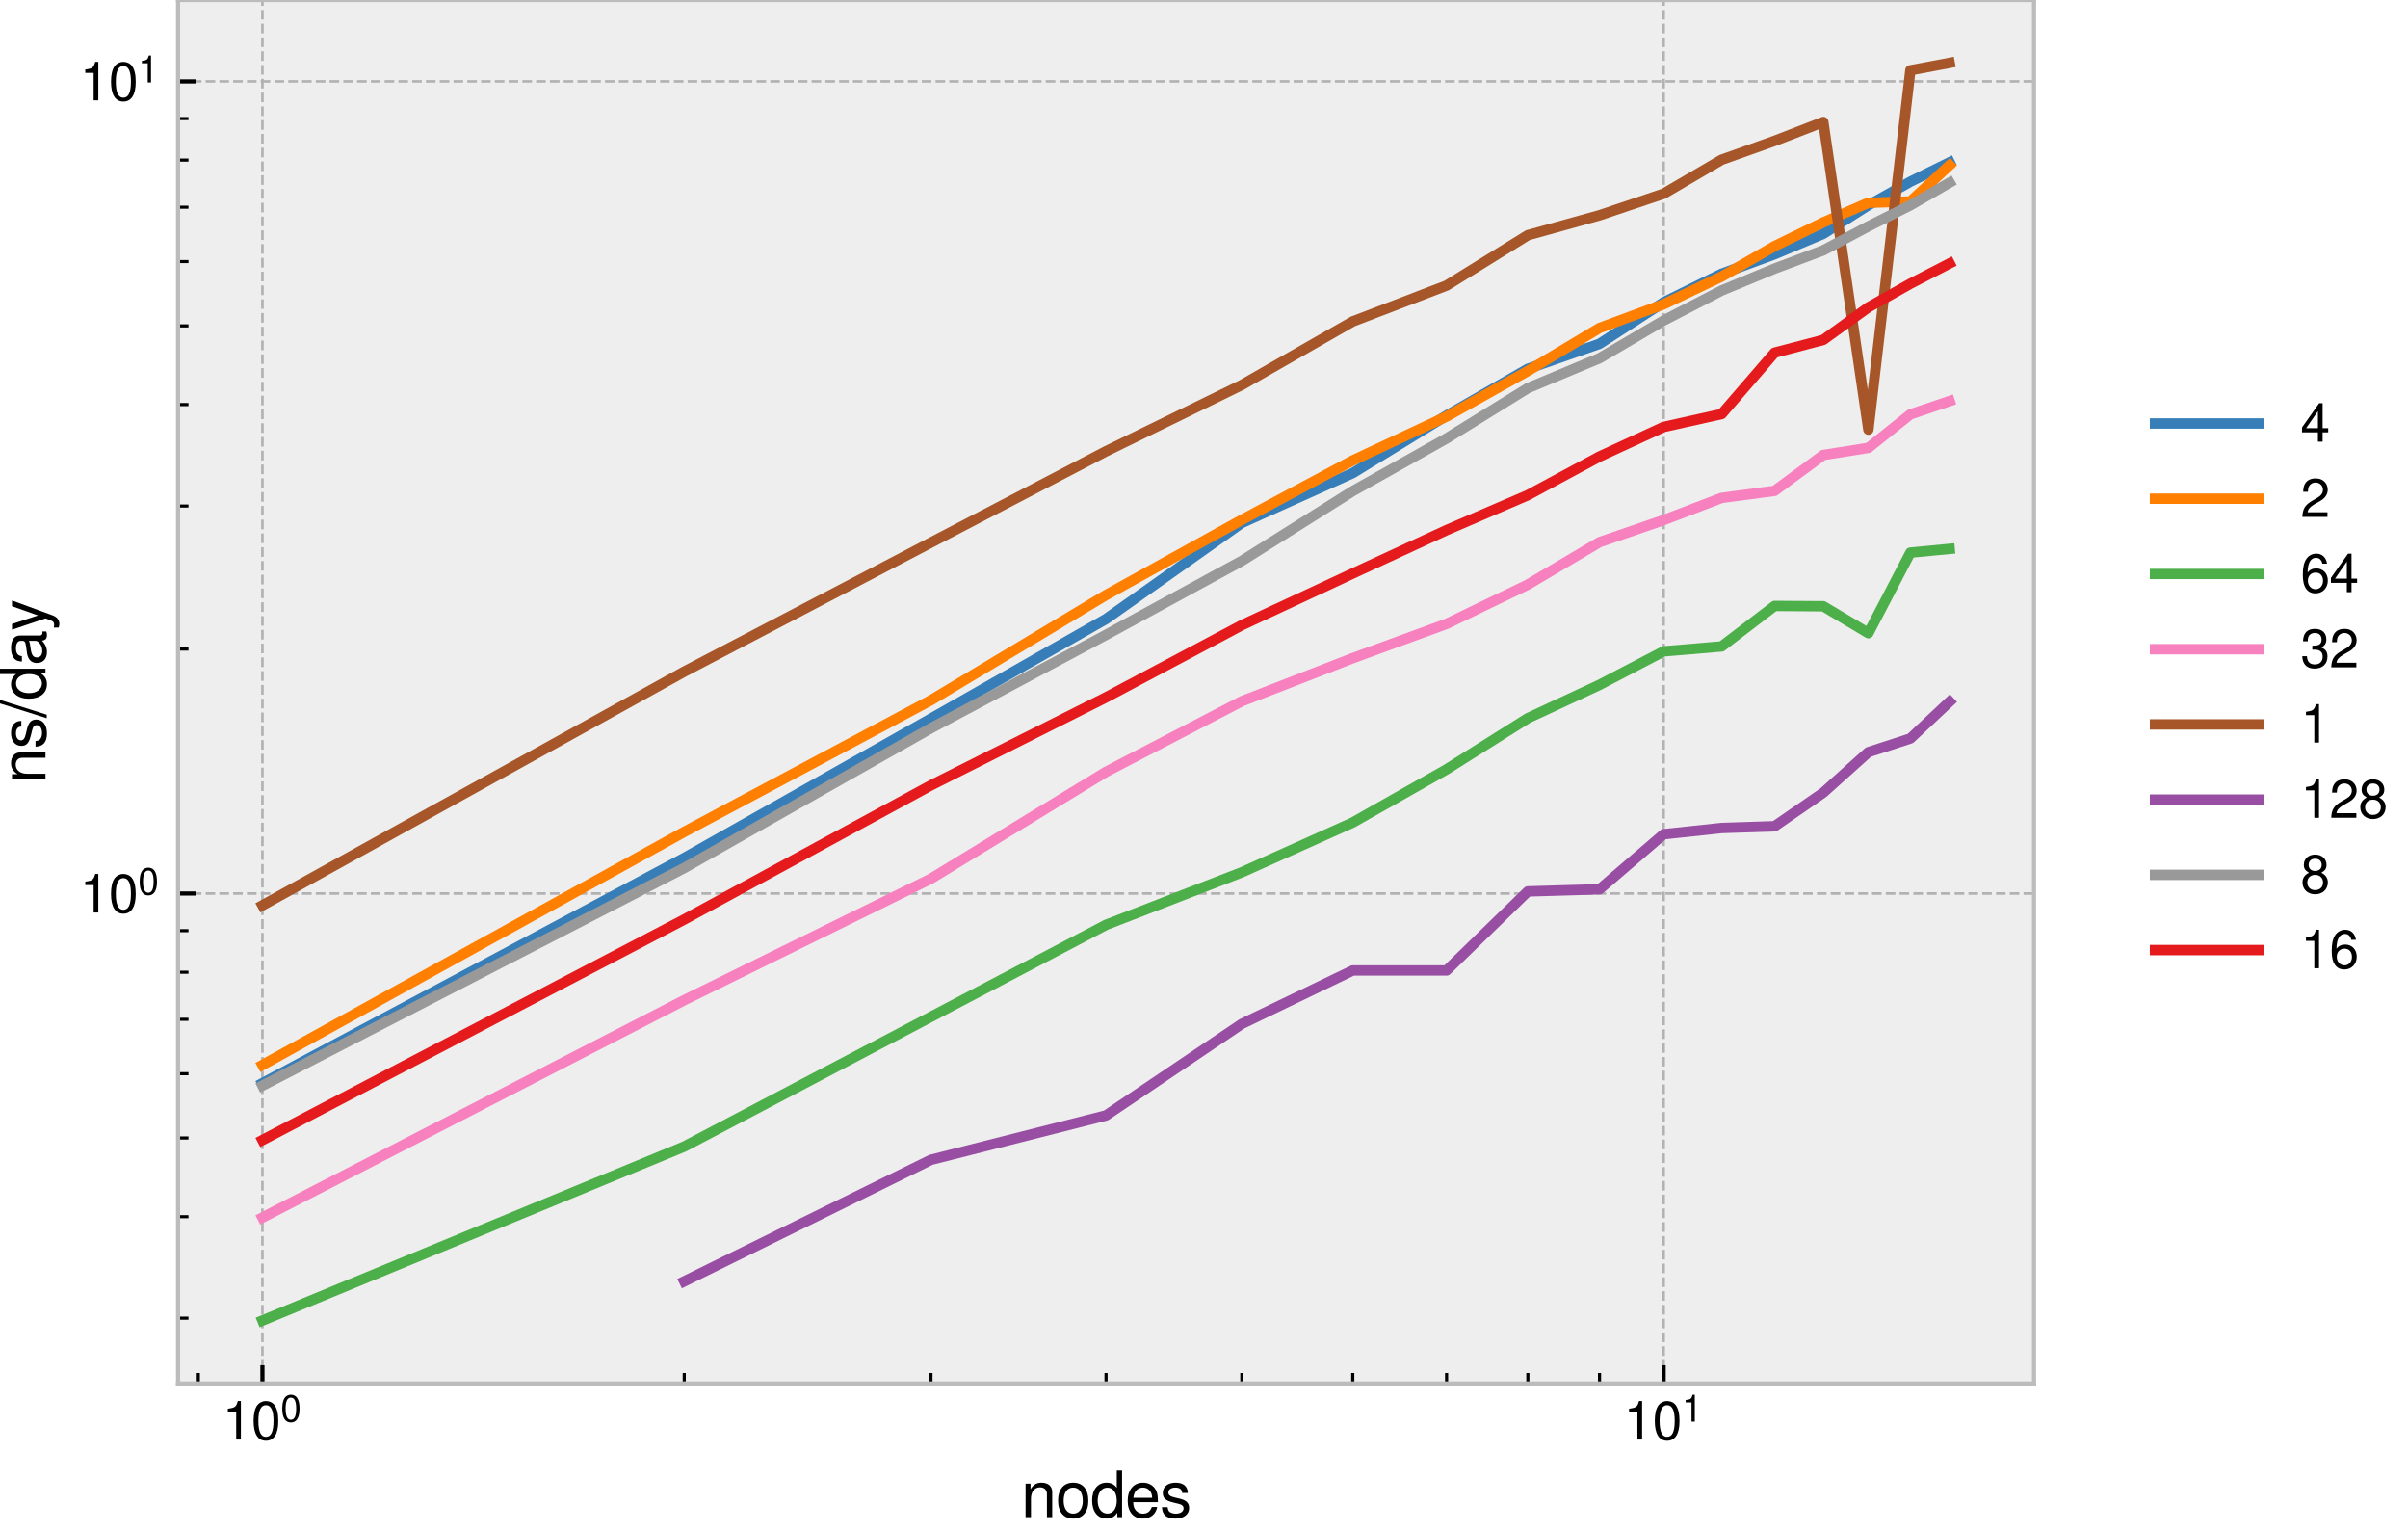 <svg xmlns="http://www.w3.org/2000/svg" xmlns:xlink="http://www.w3.org/1999/xlink" width="617.796" height="392.596" viewBox="0 0 463.347 294.447"><defs><style>*{stroke-linejoin:round;stroke-linecap:butt}</style></defs><g id="figure_1"><path id="patch_1" d="M0 294.447h463.347V0H0z" style="fill:#fff"/><g id="axes_1"><path id="patch_2" d="M34.264 266.112h357.12V0H34.264z" style="fill:#eee"/><g id="matplotlib.axis_1"><g id="xtick_1"><path id="line2d_1" d="M50.497 266.112V0" clip-path="url(#p3d68ca3f8a)" style="fill:none;stroke-dasharray:1.85,.8;stroke-dashoffset:0;stroke:#b2b2b2;stroke-width:.5"/><g id="line2d_2"><defs><path id="me1bb8301e9" d="M0 0v-3.5" style="stroke:#000;stroke-width:.8"/></defs><use xlink:href="#me1bb8301e9" x="50.497" y="266.112" style="stroke:#000;stroke-width:.8"/></g><g id="text_1" transform="matrix(.1 0 0 -.1 42.797 276.903)"><defs><path id="NimbusSans-Regular-31" d="M1658 3296V0h563v4627h-371c-199-710-327-806-1197-921v-410z" transform="scale(.016)"/><path id="NimbusSans-Regular-30" d="M1760 4627c-422 0-806-192-1043-505-295-410-442-1024-442-1882C275 678 787-147 1760-147c960 0 1485 825 1485 2349 0 896-141 1497-442 1920-237 320-614 505-1043 505m0-499c608 0 909-621 909-1875 0-1319-295-1933-922-1933-595 0-896 640-896 1914 0 1273 301 1894 909 1894" transform="scale(.016)"/></defs><use xlink:href="#NimbusSans-Regular-31" transform="translate(0 .005)"/><use xlink:href="#NimbusSans-Regular-30" transform="translate(55.6 .005)"/><use xlink:href="#NimbusSans-Regular-30" transform="matrix(.7 0 0 .7 112.06 34.392)"/></g></g><g id="xtick_2"><path id="line2d_3" d="M320.117 266.112V0" clip-path="url(#p3d68ca3f8a)" style="fill:none;stroke-dasharray:1.85,.8;stroke-dashoffset:0;stroke:#b2b2b2;stroke-width:.5"/><use xlink:href="#me1bb8301e9" id="line2d_4" x="320.117" y="266.112" style="stroke:#000;stroke-width:.8"/><g id="text_2" transform="matrix(.1 0 0 -.1 312.417 276.903)"><use xlink:href="#NimbusSans-Regular-31" transform="translate(0 .005)"/><use xlink:href="#NimbusSans-Regular-30" transform="translate(55.6 .005)"/><use xlink:href="#NimbusSans-Regular-31" transform="matrix(.7 0 0 .7 112.06 34.392)"/></g></g><g id="xtick_3"><g id="line2d_5"><defs><path id="ma6dd39451d" d="M0 0v-2" style="stroke:#000;stroke-width:.6"/></defs><use xlink:href="#ma6dd39451d" x="38.16" y="266.112" style="stroke:#000;stroke-width:.6"/></g></g><g id="xtick_4"><use xlink:href="#ma6dd39451d" id="line2d_6" x="131.661" y="266.112" style="stroke:#000;stroke-width:.6"/></g><g id="xtick_5"><use xlink:href="#ma6dd39451d" id="line2d_7" x="179.138" y="266.112" style="stroke:#000;stroke-width:.6"/></g><g id="xtick_6"><use xlink:href="#ma6dd39451d" id="line2d_8" x="212.824" y="266.112" style="stroke:#000;stroke-width:.6"/></g><g id="xtick_7"><use xlink:href="#ma6dd39451d" id="line2d_9" x="238.953" y="266.112" style="stroke:#000;stroke-width:.6"/></g><g id="xtick_8"><use xlink:href="#ma6dd39451d" id="line2d_10" x="260.302" y="266.112" style="stroke:#000;stroke-width:.6"/></g><g id="xtick_9"><use xlink:href="#ma6dd39451d" id="line2d_11" x="278.352" y="266.112" style="stroke:#000;stroke-width:.6"/></g><g id="xtick_10"><use xlink:href="#ma6dd39451d" id="line2d_12" x="293.988" y="266.112" style="stroke:#000;stroke-width:.6"/></g><g id="xtick_11"><use xlink:href="#ma6dd39451d" id="line2d_13" x="307.78" y="266.112" style="stroke:#000;stroke-width:.6"/></g><g id="text_3" transform="matrix(.12 0 0 -.12 196.482 291.831)"><defs><path id="NimbusSans-Regular-6e" d="M448 3354V0h538v1850c0 684 358 1132 908 1132 423 0 692-256 692-659V0h531v2534c0 557-416 916-1063 916-499 0-819-192-1113-660v564z" transform="scale(.016)"/><path id="NimbusSans-Regular-6f" d="M1741 3450c-947 0-1511-672-1511-1799C230 518 794-147 1747-147c947 0 1517 672 1517 1773 0 1164-550 1824-1523 1824m6-493c602 0 960-493 960-1325 0-794-371-1286-960-1286-595 0-960 492-960 1305s365 1306 960 1306" transform="scale(.016)"/><path id="NimbusSans-Regular-64" d="M3168 4666h-531V2931c-224 339-583 519-1031 519-870 0-1440-698-1440-1767C166 550 717-147 1626-147c460 0 780 173 1068 589V0h474zM1696 2950c576 0 941-505 941-1312 0-774-371-1286-935-1286-588 0-979 518-979 1299s391 1299 973 1299" transform="scale(.016)"/><path id="NimbusSans-Regular-65" d="M3283 1498c0 512-38 819-134 1068-218 551-730 884-1357 884-934 0-1536-711-1536-1818S832-147 1779-147c768 0 1299 435 1434 1165h-538c-147-442-448-672-877-672-339 0-627 153-806 435-128 192-173 384-179 717zM826 1933c44 621 422 1024 960 1024 544 0 921-423 921-1024z" transform="scale(.016)"/><path id="NimbusSans-Regular-73" d="M2803 2419c-6 659-441 1031-1216 1031-781 0-1286-404-1286-1024 0-525 269-775 1062-967l499-121c372-90 519-224 519-461 0-320-314-531-781-531-288 0-531 83-666 224-83 96-121 192-153 428H218C243 224 678-147 1555-147c845 0 1383 416 1383 1062 0 499-282 775-948 935l-512 121c-435 103-620 243-620 480 0 314 275 506 710 506 429 0 659-186 672-538z" transform="scale(.016)"/></defs><use xlink:href="#NimbusSans-Regular-6e"/><use xlink:href="#NimbusSans-Regular-6f" x="55.6"/><use xlink:href="#NimbusSans-Regular-64" x="111.2"/><use xlink:href="#NimbusSans-Regular-65" x="166.8"/><use xlink:href="#NimbusSans-Regular-73" x="222.4"/></g></g><g id="matplotlib.axis_2"><g id="ytick_1"><path id="line2d_14" d="M34.264 171.878h357.12" clip-path="url(#p3d68ca3f8a)" style="fill:none;stroke-dasharray:1.85,.8;stroke-dashoffset:0;stroke:#b2b2b2;stroke-width:.5"/><g id="line2d_15"><defs><path id="m92a8fb7413" d="M0 0h3.5" style="stroke:#000;stroke-width:.8"/></defs><use xlink:href="#m92a8fb7413" x="34.264" y="171.878" style="stroke:#000;stroke-width:.8"/></g><g id="text_4" transform="matrix(.1 0 0 -.1 15.364 175.523)"><use xlink:href="#NimbusSans-Regular-31" transform="translate(0 .005)"/><use xlink:href="#NimbusSans-Regular-30" transform="translate(55.6 .005)"/><use xlink:href="#NimbusSans-Regular-30" transform="matrix(.7 0 0 .7 112.06 34.392)"/></g></g><g id="ytick_2"><path id="line2d_16" d="M34.264 15.658h357.12" clip-path="url(#p3d68ca3f8a)" style="fill:none;stroke-dasharray:1.85,.8;stroke-dashoffset:0;stroke:#b2b2b2;stroke-width:.5"/><use xlink:href="#m92a8fb7413" id="line2d_17" x="34.264" y="15.658" style="stroke:#000;stroke-width:.8"/><g id="text_5" transform="matrix(.1 0 0 -.1 15.364 19.303)"><use xlink:href="#NimbusSans-Regular-31" transform="translate(0 .005)"/><use xlink:href="#NimbusSans-Regular-30" transform="translate(55.6 .005)"/><use xlink:href="#NimbusSans-Regular-31" transform="matrix(.7 0 0 .7 112.06 34.392)"/></g></g><g id="ytick_3"><g id="line2d_18"><defs><path id="m1672302b44" d="M0 0h2" style="stroke:#000;stroke-width:.6"/></defs><use xlink:href="#m1672302b44" x="34.264" y="253.562" style="stroke:#000;stroke-width:.6"/></g></g><g id="ytick_4"><use xlink:href="#m1672302b44" id="line2d_19" x="34.264" y="234.044" style="stroke:#000;stroke-width:.6"/></g><g id="ytick_5"><use xlink:href="#m1672302b44" id="line2d_20" x="34.264" y="218.905" style="stroke:#000;stroke-width:.6"/></g><g id="ytick_6"><use xlink:href="#m1672302b44" id="line2d_21" x="34.264" y="206.535" style="stroke:#000;stroke-width:.6"/></g><g id="ytick_7"><use xlink:href="#m1672302b44" id="line2d_22" x="34.264" y="196.077" style="stroke:#000;stroke-width:.6"/></g><g id="ytick_8"><use xlink:href="#m1672302b44" id="line2d_23" x="34.264" y="187.017" style="stroke:#000;stroke-width:.6"/></g><g id="ytick_9"><use xlink:href="#m1672302b44" id="line2d_24" x="34.264" y="179.026" style="stroke:#000;stroke-width:.6"/></g><g id="ytick_10"><use xlink:href="#m1672302b44" id="line2d_25" x="34.264" y="124.851" style="stroke:#000;stroke-width:.6"/></g><g id="ytick_11"><use xlink:href="#m1672302b44" id="line2d_26" x="34.264" y="97.342" style="stroke:#000;stroke-width:.6"/></g><g id="ytick_12"><use xlink:href="#m1672302b44" id="line2d_27" x="34.264" y="77.824" style="stroke:#000;stroke-width:.6"/></g><g id="ytick_13"><use xlink:href="#m1672302b44" id="line2d_28" x="34.264" y="62.685" style="stroke:#000;stroke-width:.6"/></g><g id="ytick_14"><use xlink:href="#m1672302b44" id="line2d_29" x="34.264" y="50.315" style="stroke:#000;stroke-width:.6"/></g><g id="ytick_15"><use xlink:href="#m1672302b44" id="line2d_30" x="34.264" y="39.857" style="stroke:#000;stroke-width:.6"/></g><g id="ytick_16"><use xlink:href="#m1672302b44" id="line2d_31" x="34.264" y="30.797" style="stroke:#000;stroke-width:.6"/></g><g id="ytick_17"><use xlink:href="#m1672302b44" id="line2d_32" x="34.264" y="22.806" style="stroke:#000;stroke-width:.6"/></g><g id="text_6" transform="matrix(0 -.12 -.12 0 8.749 150.73)"><defs><path id="NimbusSans-Regular-2f" d="M1466 4666-51-128h352l1517 4794z" transform="scale(.016)"/><path id="NimbusSans-Regular-61" d="M3424 314c-58-13-83-13-115-13-186 0-288 96-288 262v1971c0 596-435 916-1261 916-493 0-883-141-1114-391-153-173-217-365-230-697h538c44 409 288 595 787 595 486 0 749-179 749-499v-141c-7-231-122-314-557-371-755-96-871-122-1075-205-391-167-589-461-589-896 0-608 422-992 1101-992 422 0 761 147 1139 493 38-346 205-493 550-493 115 0 186 13 365 57zm-934 742c0-179-52-288-212-435-217-199-480-301-793-301-416 0-659 198-659 538 0 352 230 531 806 614 570 77 678 102 858 186z" transform="scale(.016)"/><path id="NimbusSans-Regular-79" d="M2483 3354 1555 742 698 3354H128L1261-13l-205-531c-90-237-205-326-429-326-89 0-166 12-281 38v-480c108-58 217-83 358-83 173 0 358 57 499 160 167 121 263 262 365 531l1491 4058z" transform="scale(.016)"/></defs><use xlink:href="#NimbusSans-Regular-6e"/><use xlink:href="#NimbusSans-Regular-73" x="55.6"/><use xlink:href="#NimbusSans-Regular-2f" x="105.6"/><use xlink:href="#NimbusSans-Regular-64" x="133.4"/><use xlink:href="#NimbusSans-Regular-61" x="189"/><use xlink:href="#NimbusSans-Regular-79" x="244.6"/></g></g><path id="line2d_33" d="m50.497 208.369 81.164-43.326 47.477-26.81 33.686-19.167 26.13-18.482L260.301 91l18.05-11.073 15.636-8.983 13.792-4.807 12.337-7.99 11.16-5.484 10.189-3.757 9.372-3.927 8.678-5.498 8.079-4.53 7.557-3.728" clip-path="url(#p3d68ca3f8a)" style="fill:none;stroke:#377eb8;stroke-width:2;stroke-linecap:square"/><path id="line2d_34" d="m50.497 204.86 81.164-44.841 47.477-25.329 33.686-20.23 26.13-14.466 21.348-11.423 18.05-8.453 15.636-8.76 13.792-8.265 12.337-4.566 11.16-5.325 10.189-5.852 9.372-4.572 8.678-3.77 8.079-.257 7.557-6.98" clip-path="url(#p3d68ca3f8a)" style="fill:none;stroke:#ff7f00;stroke-width:2;stroke-linecap:square"/><path id="line2d_35" d="m50.497 254.016 81.164-33.463 47.477-24.96 33.686-17.688 26.13-10.108 21.348-9.577 18.05-10.228 15.636-9.842 13.792-6.414 12.337-6.443 11.16-.949 10.189-7.785 9.372.06 8.678 5.18 8.079-15.5 7.557-.72" clip-path="url(#p3d68ca3f8a)" style="fill:none;stroke:#4daf4a;stroke-width:2;stroke-linecap:square"/><path id="line2d_36" d="m50.497 234.214 81.164-41.816 47.477-23.376 33.686-20.551 26.13-13.584 21.348-8.284 18.05-6.596 15.636-7.554 13.792-8.164 12.337-4.248 11.16-4.264 10.189-1.356 9.372-6.895 8.678-1.375 8.079-6.453 7.557-2.55" clip-path="url(#p3d68ca3f8a)" style="fill:none;stroke:#f781bf;stroke-width:2;stroke-linecap:square"/><path id="line2d_37" d="m50.497 174.155 81.164-44.962 47.477-24.828 33.686-17.559 26.13-12.759 21.348-12.212 18.05-6.912 15.636-9.683 13.792-3.825 12.337-4.154 11.16-6.532 10.189-3.629 9.372-3.627 8.678 59.165 8.079-69.117 7.557-1.425" clip-path="url(#p3d68ca3f8a)" style="fill:none;stroke:#a65628;stroke-width:2;stroke-linecap:square"/><path id="line2d_38" d="m131.66 246.482 47.478-23.38 33.686-8.533 26.13-17.614 21.348-10.276h18.05l15.636-15.207 13.792-.403 12.337-10.593 11.16-1.194 10.189-.337 9.372-6.466 8.678-7.793 8.079-2.63 7.557-7.09" clip-path="url(#p3d68ca3f8a)" style="fill:none;stroke:#984ea3;stroke-width:2;stroke-linecap:square"/><path id="line2d_39" d="m50.497 208.835 81.164-41.864 47.477-26.896 33.686-17.95 26.13-14.234 21.348-13.427 18.05-10.13 15.636-9.675 13.792-5.754 12.337-7.244 11.16-5.775 10.189-4.212 9.372-3.518 8.678-4.615 8.079-4.052 7.557-4.359" clip-path="url(#p3d68ca3f8a)" style="fill:none;stroke:#999;stroke-width:2;stroke-linecap:square"/><path id="line2d_40" d="m50.497 219.313 81.164-42.438 47.477-25.809 33.686-16.922 26.13-13.883 21.348-9.95 18.05-8.337 15.636-6.725 13.792-7.429 12.337-5.69 11.16-2.484 10.189-11.804 9.372-2.458 8.678-6.267 8.079-4.544 7.557-3.907" clip-path="url(#p3d68ca3f8a)" style="fill:none;stroke:#e41a1c;stroke-width:2;stroke-linecap:square"/><path id="patch_3" d="M34.264 266.112V0" style="fill:none;stroke:#bcbcbc;stroke-width:.8;stroke-linejoin:miter;stroke-linecap:square"/><path id="patch_4" d="M391.384 266.112V0" style="fill:none;stroke:#bcbcbc;stroke-width:.8;stroke-linejoin:miter;stroke-linecap:square"/><path id="patch_5" d="M34.264 266.112h357.12" style="fill:none;stroke:#bcbcbc;stroke-width:.8;stroke-linejoin:miter;stroke-linecap:square"/><path id="patch_6" d="M34.264 0h357.12" style="fill:none;stroke:#bcbcbc;stroke-width:.8;stroke-linejoin:miter;stroke-linecap:square"/><g id="legend_1"><path id="line2d_41" d="M414.67 81.465h20" style="fill:none;stroke:#377eb8;stroke-width:2;stroke-linecap:square"/><g id="text_7" transform="matrix(.1 0 0 -.1 442.67 84.965)"><defs><path id="NimbusSans-Regular-34" d="M2093 1120V0h563v1120h672v506h-672v3001h-416L179 1715v-595zm0 506H672l1421 2041z" transform="scale(.016)"/></defs><use xlink:href="#NimbusSans-Regular-34"/></g><path id="line2d_42" d="M414.67 95.936h20" style="fill:none;stroke:#ff7f00;stroke-width:2;stroke-linecap:square"/><g id="text_8" transform="matrix(.1 0 0 -.1 442.67 99.436)"><defs><path id="NimbusSans-Regular-32" d="M3238 557H851c58 384 263 627 819 966l640 359c634 352 960 825 960 1395 0 384-153 742-422 992-269 243-602 358-1030 358-576 0-1005-205-1255-601-160-244-230-532-243-999h563c19 314 58 499 135 653 147 282 441 454 780 454 512 0 896-371 896-870 0-371-211-691-614-922l-589-345C544 1453 269 1018 218 6h3020z" transform="scale(.016)"/></defs><use xlink:href="#NimbusSans-Regular-32"/></g><path id="line2d_43" d="M414.67 110.406h20" style="fill:none;stroke:#4daf4a;stroke-width:2;stroke-linecap:square"/><g id="text_9" transform="matrix(.1 0 0 -.1 442.67 113.906)"><defs><path id="NimbusSans-Regular-36" d="M3187 3424c-109 755-595 1203-1286 1203-499 0-947-243-1216-659-288-454-410-1018-410-1856 0-781 109-1274 384-1683 243-378 640-576 1139-576 864 0 1485 646 1485 1549 0 851-576 1452-1389 1452-448 0-800-166-1043-505 7 1145 365 1779 1011 1779 397 0 672-256 762-704zM1824 2355c544 0 883-384 883-998 0-583-384-1005-902-1005-525 0-922 442-922 1030 0 576 384 973 941 973" transform="scale(.016)"/></defs><use xlink:href="#NimbusSans-Regular-36"/><use xlink:href="#NimbusSans-Regular-34" x="55.6"/></g><path id="line2d_44" d="M414.67 124.876h20" style="fill:none;stroke:#f781bf;stroke-width:2;stroke-linecap:square"/><g id="text_10" transform="matrix(.1 0 0 -.1 442.67 128.376)"><defs><path id="NimbusSans-Regular-33" d="M1414 2131h308c614 0 940-288 940-845 0-582-352-934-934-934-621 0-922 314-960 992H205c25-371 89-614 198-819 237-448 679-672 1299-672 935 0 1536 563 1536 1440 0 589-224 909-768 1101 423 172 634 492 634 960 0 793-518 1273-1382 1273-916 0-1402-512-1421-1491h563c6 282 32 442 102 582 128 263 410 416 762 416 499 0 800-300 800-800 0-326-115-524-365-633-153-64-358-90-749-96z" transform="scale(.016)"/></defs><use xlink:href="#NimbusSans-Regular-33"/><use xlink:href="#NimbusSans-Regular-32" x="55.6"/></g><path id="line2d_45" d="M414.67 139.347h20" style="fill:none;stroke:#a65628;stroke-width:2;stroke-linecap:square"/><use xlink:href="#NimbusSans-Regular-31" id="text_11" transform="matrix(.1 0 0 -.1 442.67 142.847)"/><path id="line2d_46" d="M414.67 153.817h20" style="fill:none;stroke:#984ea3;stroke-width:2;stroke-linecap:square"/><g id="text_12" transform="matrix(.1 0 0 -.1 442.67 157.317)"><defs><path id="NimbusSans-Regular-38" d="M2502 2438c474 288 621 519 621 954 0 730-557 1235-1363 1235-800 0-1363-505-1363-1229 0-441 147-665 614-960-518-262-774-640-774-1152 0-844 621-1433 1523-1433 896 0 1523 589 1523 1433 0 512-256 890-781 1152m-742 1690c480 0 787-288 787-749 0-435-313-723-787-723-480 0-787 288-787 736s307 736 787 736m0-1946c563 0 947-371 947-908 0-557-377-922-960-922-550 0-934 378-934 915 0 551 377 915 947 915" transform="scale(.016)"/></defs><use xlink:href="#NimbusSans-Regular-31"/><use xlink:href="#NimbusSans-Regular-32" x="55.6"/><use xlink:href="#NimbusSans-Regular-38" x="111.2"/></g><path id="line2d_47" d="M414.67 168.287h20" style="fill:none;stroke:#999;stroke-width:2;stroke-linecap:square"/><use xlink:href="#NimbusSans-Regular-38" id="text_13" transform="matrix(.1 0 0 -.1 442.67 171.787)"/><path id="line2d_48" d="M414.67 182.758h20" style="fill:none;stroke:#e41a1c;stroke-width:2;stroke-linecap:square"/><g id="text_14" transform="matrix(.1 0 0 -.1 442.67 186.258)"><use xlink:href="#NimbusSans-Regular-31"/><use xlink:href="#NimbusSans-Regular-36" x="55.6"/></g></g></g></g><defs><clipPath id="p3d68ca3f8a"><path d="M34.264 0h357.12v266.112H34.264z"/></clipPath></defs></svg>